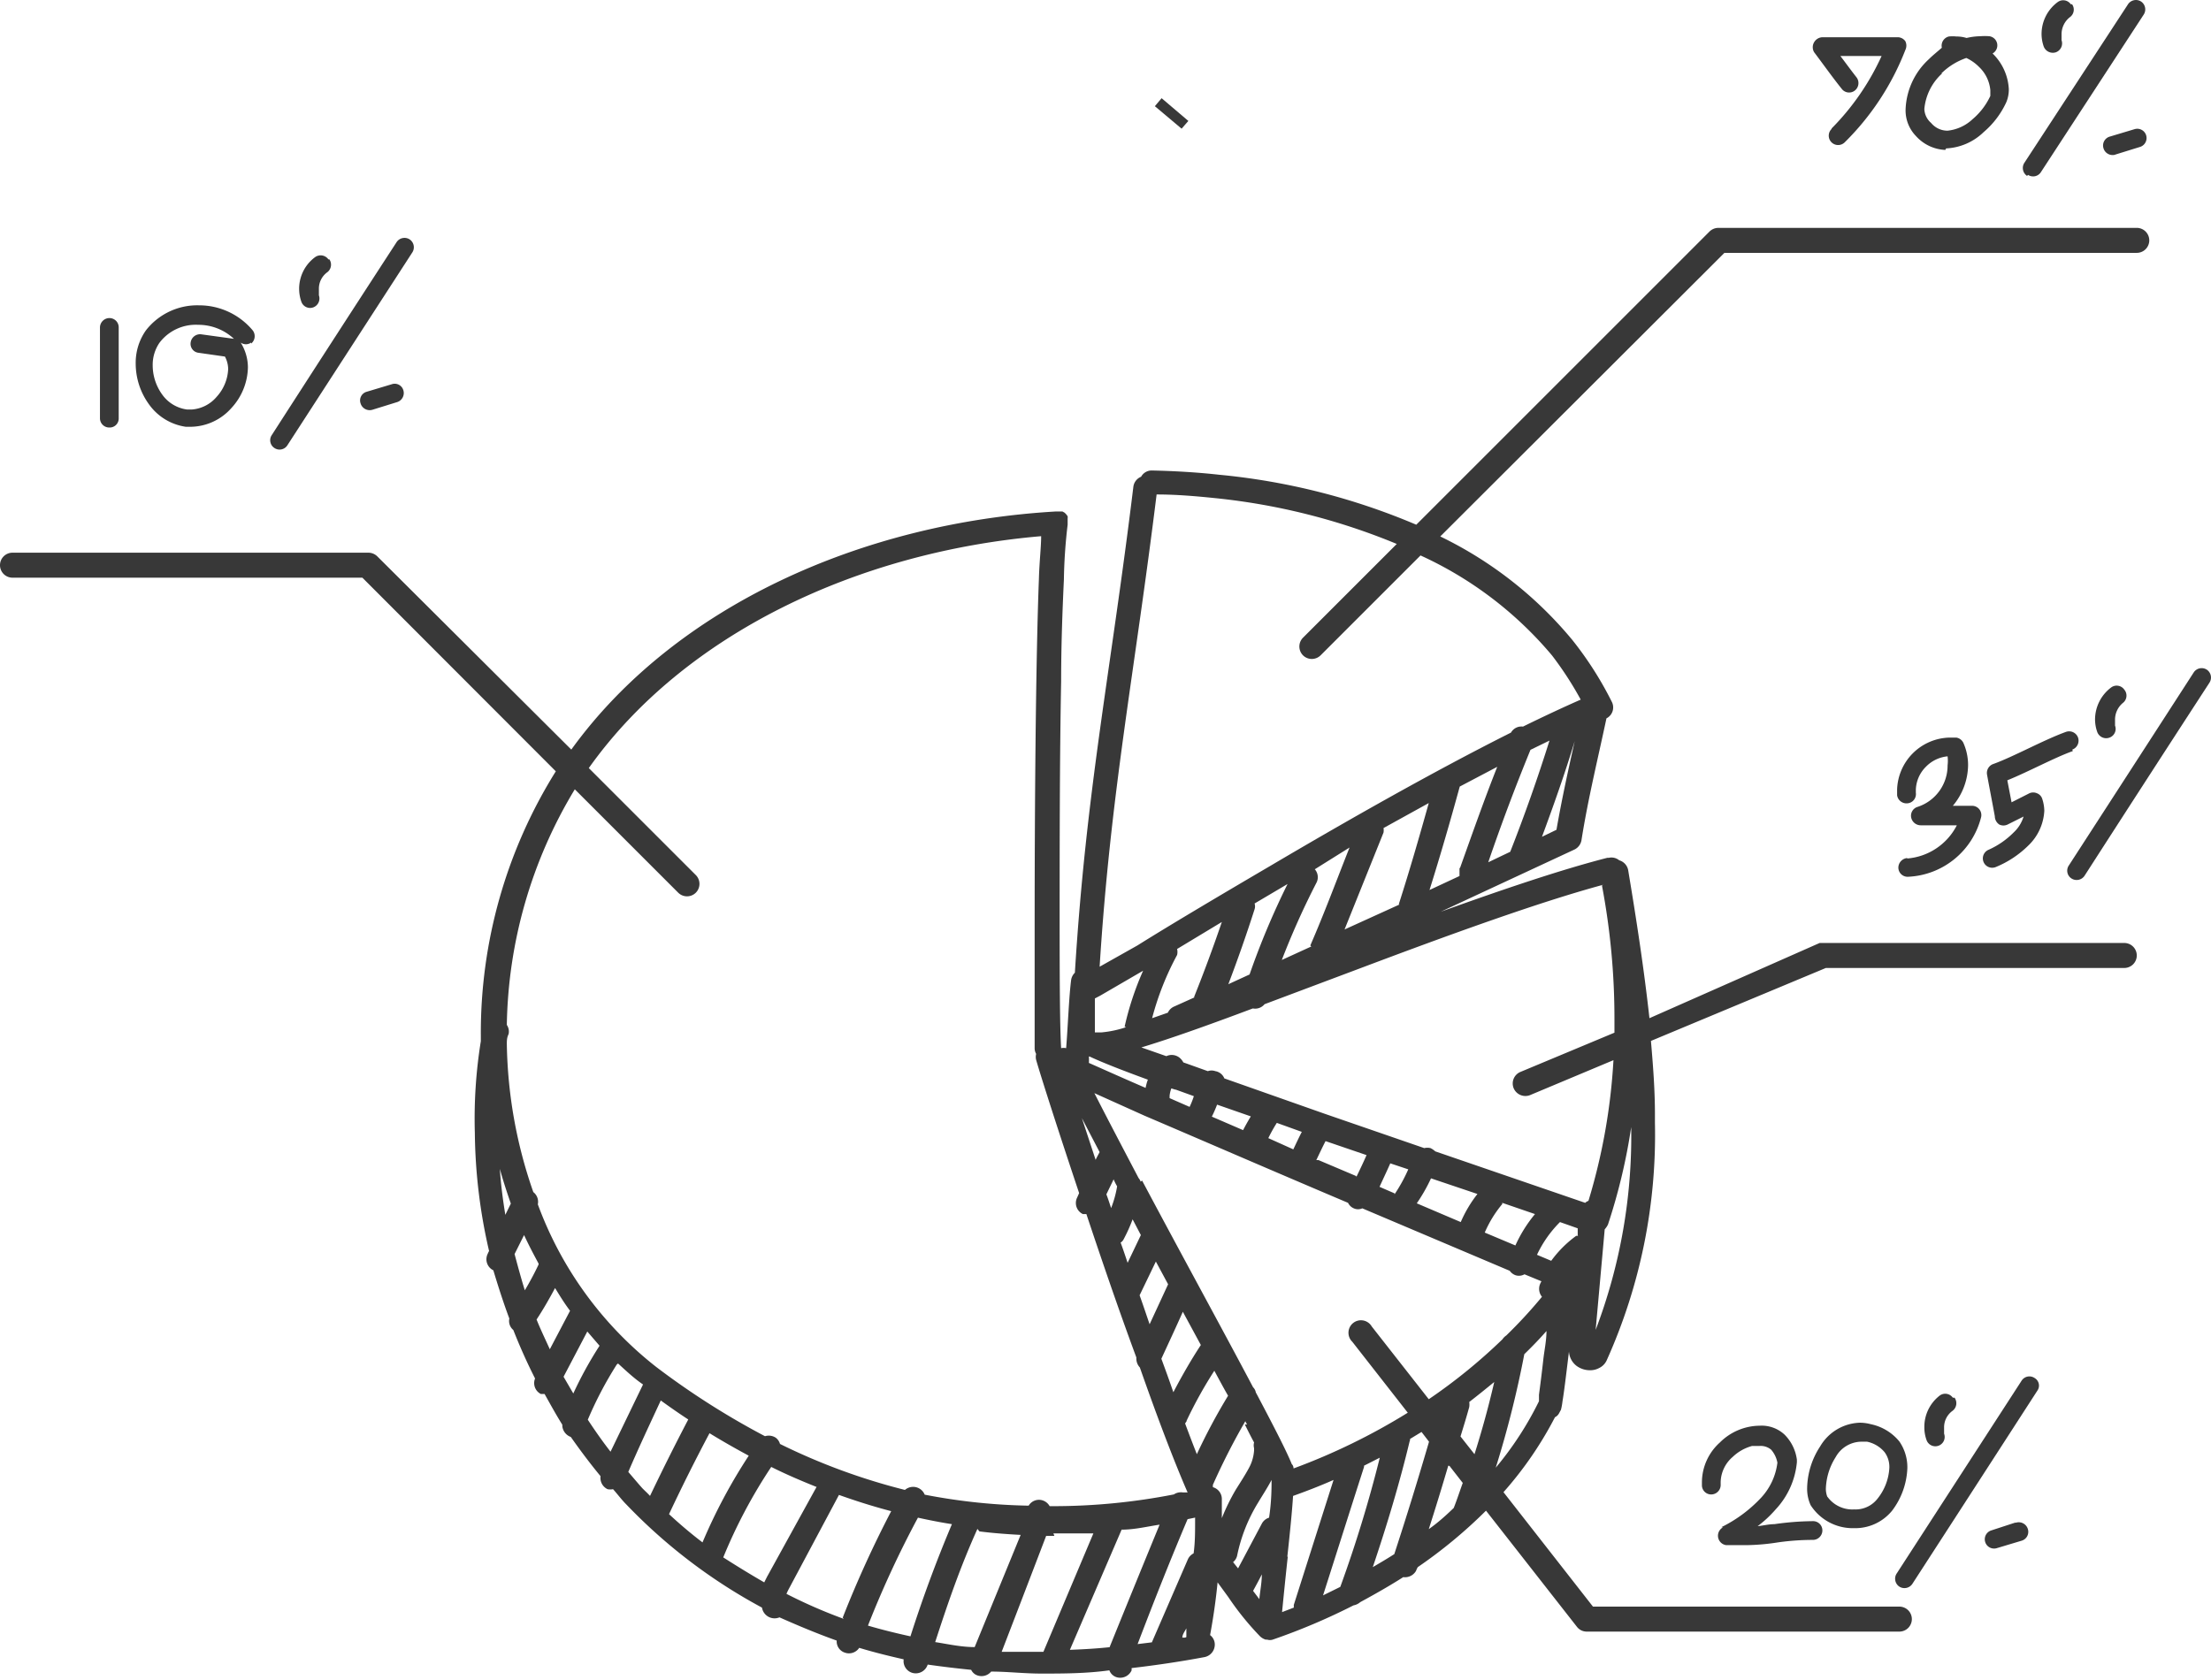 <svg xmlns="http://www.w3.org/2000/svg" viewBox="0 0 88.47 67.23"><defs><style>.cls-1{fill:#383838;}</style></defs><title>Zasób 1</title><g id="Warstwa_2" data-name="Warstwa 2"><g id="Warstwa_1-2" data-name="Warstwa 1"><path class="cls-1" d="M47.55,4.84l-1.07-.91-.27.32,1.07.9Z"/><path class="cls-1" d="M14.67,15.68a.36.36,0,0,0-.24.47.38.38,0,0,0,.47.25l1-.31a.38.38,0,0,0,.24-.47.36.36,0,0,0-.47-.24l-1,.3"/><path class="cls-1" d="M4,13.1v3.64a.37.37,0,0,0,.38.37.36.36,0,0,0,.37-.37V13.1a.37.37,0,0,0-.37-.37A.38.38,0,0,0,4,13.1"/><path class="cls-1" d="M8.05,13.38a.38.38,0,0,0-.42.32.36.36,0,0,0,.32.42L9,14.27a1.09,1.09,0,0,1,.13.5,1.76,1.76,0,0,1-.46,1.11,1.44,1.44,0,0,1-1,.51H7.49a1.45,1.45,0,0,1-1-.6,2,2,0,0,1-.38-1.17,1.56,1.56,0,0,1,.27-.9A1.82,1.82,0,0,1,7.93,13a2.08,2.08,0,0,1,1.43.56l0,0Zm2,.37a.38.38,0,0,0,.06-.53,2.79,2.79,0,0,0-2.15-1,2.6,2.6,0,0,0-2.12,1,2.25,2.25,0,0,0-.41,1.34,2.78,2.78,0,0,0,.53,1.62,2.19,2.19,0,0,0,1.47.9h.24a2.21,2.21,0,0,0,1.59-.75,2.47,2.47,0,0,0,.66-1.62,1.89,1.89,0,0,0-.29-1,.36.36,0,0,0,.42,0"/><path class="cls-1" d="M16.39,9.58a.38.38,0,0,0-.52.11q-2.51,3.86-5,7.73a.37.37,0,0,0,.11.51.37.37,0,0,0,.52-.11l5-7.72a.38.38,0,0,0-.11-.52"/><path class="cls-1" d="M13.14,10.38a.38.38,0,0,0-.53-.09,1.57,1.57,0,0,0-.55,1.79.37.37,0,0,0,.48.22.38.38,0,0,0,.22-.48l0-.26a.81.81,0,0,1,.33-.66.38.38,0,0,0,.09-.52"/><path class="cls-1" d="M81.15,7a.37.37,0,0,0,.52-.12L85.78.58a.38.38,0,0,0-.11-.52.38.38,0,0,0-.52.11L81,6.52a.38.38,0,0,0,.11.52"/><path class="cls-1" d="M82.86.17a.37.37,0,0,0-.52-.09,1.59,1.59,0,0,0-.65,1.28,1.52,1.52,0,0,0,.09.51.39.39,0,0,0,.49.22.38.38,0,0,0,.22-.48l0-.25a.87.87,0,0,1,.33-.67.37.37,0,0,0,.09-.52"/><path class="cls-1" d="M84.63,6.19l1-.31a.37.37,0,1,0-.22-.71l-1,.3a.37.37,0,0,0-.24.47.38.38,0,0,0,.47.25"/><path class="cls-1" d="M82.89,35.16a.38.38,0,0,0,.52-.11q2.49-3.87,5-7.73a.38.38,0,0,0-.11-.52.38.38,0,0,0-.52.11q-2.5,3.87-5,7.73a.37.37,0,0,0,.11.52"/><path class="cls-1" d="M85,27.6a.37.37,0,0,0-.52-.09,1.61,1.61,0,0,0-.65,1.28,1.52,1.52,0,0,0,.09.51.38.38,0,0,0,.49.22.37.37,0,0,0,.22-.48l0-.25a.87.87,0,0,1,.33-.67A.37.37,0,0,0,85,27.6"/><path class="cls-1" d="M76,63.5a.38.38,0,0,0,.52-.11q2.5-3.86,5-7.73a.35.35,0,0,0-.11-.51.37.37,0,0,0-.52.11l-5,7.72a.38.38,0,0,0,.11.52"/><path class="cls-1" d="M78.14,55.94a.37.37,0,0,0-.52-.09A1.58,1.58,0,0,0,77,57.13a1.48,1.48,0,0,0,.09.51.37.37,0,1,0,.7-.26l0-.25a.81.81,0,0,1,.33-.66.38.38,0,0,0,.09-.53"/><path class="cls-1" d="M80.63,60.94l-.95.31a.37.37,0,1,0,.22.71l1-.3a.37.37,0,0,0,.24-.47.38.38,0,0,0-.47-.25"/><path class="cls-1" d="M76.33,34.34a.39.39,0,0,0-.37.39.37.37,0,0,0,.39.36,3.16,3.16,0,0,0,2.92-2.38.37.37,0,0,0-.07-.32.37.37,0,0,0-.3-.14h-.76a2.57,2.57,0,0,0,.61-1.63,2.19,2.19,0,0,0-.18-.87.38.38,0,0,0-.29-.23H78a2.15,2.15,0,0,0-2.09,2.08v.23a.38.38,0,0,0,.42.32.37.37,0,0,0,.33-.42V31.6a1.36,1.36,0,0,1,.41-.92,1.39,1.39,0,0,1,.86-.41,1.49,1.49,0,0,1,0,.36,1.74,1.74,0,0,1-1.19,1.66.37.37,0,0,0-.27.41.39.39,0,0,0,.38.33l1.45,0a2.45,2.45,0,0,1-2,1.33"/><path class="cls-1" d="M82.92,30a.38.38,0,0,0,.23-.48.38.38,0,0,0-.48-.23c-.91.33-2.11,1-2.92,1.29a.38.38,0,0,0-.24.43c.1.55.21,1.11.31,1.66A.4.4,0,0,0,80,33a.38.38,0,0,0,.33,0l.64-.32a1.42,1.42,0,0,1-.4.64,3.31,3.31,0,0,1-1,.69.37.37,0,1,0,.29.69,4,4,0,0,0,1.29-.85,2.07,2.07,0,0,0,.65-1.4,1.6,1.6,0,0,0-.08-.47.35.35,0,0,0-.21-.23.37.37,0,0,0-.31,0l-.71.36-.17-.88c.86-.35,1.89-.91,2.62-1.17"/><path class="cls-1" d="M68.94,61.13a.38.38,0,0,0,.13.71c.31,0,.58,0,.83,0a8.79,8.79,0,0,0,1.24-.11,10,10,0,0,1,1.4-.1.38.38,0,0,0,.38-.38.37.37,0,0,0-.38-.37A11.29,11.29,0,0,0,71,61c-.23,0-.45.06-.67.08a4.58,4.58,0,0,0,.72-.67,3.19,3.19,0,0,0,.85-1.89v-.1a1.74,1.74,0,0,0-.49-1,1.34,1.34,0,0,0-1-.36,2.28,2.28,0,0,0-1.59.67,2.15,2.15,0,0,0-.72,1.58v.15a.37.37,0,0,0,.4.35.38.38,0,0,0,.35-.4v-.1a1.37,1.37,0,0,1,.48-1,1.8,1.8,0,0,1,.78-.44l.3,0a.65.65,0,0,1,.46.15,1.09,1.09,0,0,1,.25.52,2.5,2.5,0,0,1-.65,1.4,5.49,5.49,0,0,1-1.59,1.18"/><path class="cls-1" d="M73.12,59.91a.88.88,0,0,1-.06-.35,2.49,2.49,0,0,1,.39-1.24,1.19,1.19,0,0,1,1-.62l.26,0a1.25,1.25,0,0,1,.7.42,1,1,0,0,1,.19.62A2.15,2.15,0,0,1,75.11,60a1.11,1.11,0,0,1-.92.41,1.23,1.23,0,0,1-1.07-.51m2.59.56a3,3,0,0,0,.61-1.7A1.82,1.82,0,0,0,76,57.69,2,2,0,0,0,74.86,57a1.72,1.72,0,0,0-.44-.06,1.91,1.91,0,0,0-1.59.95,3.14,3.14,0,0,0-.52,1.66,1.58,1.58,0,0,0,.14.69,2,2,0,0,0,1.74.92,1.9,1.9,0,0,0,1.52-.7"/><path class="cls-1" d="M77.68,2.94a2.64,2.64,0,0,1,1-.62,1.76,1.76,0,0,1,.51.36,1.46,1.46,0,0,1,.45.93l0,.23a2.71,2.71,0,0,1-.71.93,1.72,1.72,0,0,1-1,.46.85.85,0,0,1-.66-.31A.77.77,0,0,1,77,4.36a2.19,2.19,0,0,1,.71-1.42m.16,3a2.31,2.31,0,0,0,1.5-.65,3.48,3.48,0,0,0,.91-1.2,1.34,1.34,0,0,0,.1-.52,2.14,2.14,0,0,0-.65-1.43.37.37,0,0,0-.13-.69,2.19,2.19,0,0,0-.36,0,2.51,2.51,0,0,0-.55.07,1.4,1.4,0,0,0-.41-.06,1.53,1.53,0,0,0-.3,0,.38.38,0,0,0-.28.45c-.18.16-.36.3-.52.46a2.86,2.86,0,0,0-.93,2,1.47,1.47,0,0,0,.41,1.07A1.67,1.67,0,0,0,77.84,6"/><path class="cls-1" d="M73.29,5.16a.37.37,0,1,0,.52.54A10.55,10.55,0,0,0,76.24,2a.4.4,0,0,0,0-.35.38.38,0,0,0-.31-.16l-3,0a.4.4,0,0,0-.34.2.39.39,0,0,0,0,.4c.37.49.73,1,1.1,1.46a.37.37,0,0,0,.52.08.38.38,0,0,0,.08-.53c-.22-.28-.43-.57-.65-.86l1.65,0a10,10,0,0,1-2,2.9"/><path class="cls-1" d="M41.66,21.46c0,.44-.07,1-.09,1.72-.13,3.37-.17,9.39-.17,13.79,0,2.32,0,4.19,0,5a.47.47,0,0,0,.06.21.49.49,0,0,0,0,.24c.18.63.85,2.73,1.72,5.33l-.08.18a.49.49,0,0,0,.23.66l.14,0c.61,1.83,1.3,3.85,2,5.74a.53.53,0,0,0,.14.4c.7,2,1.37,3.76,1.91,5l-.19,0a.51.51,0,0,0-.36.08,25.07,25.07,0,0,1-4.81.47H42a.49.49,0,0,0-.25-.22.48.48,0,0,0-.59.2A24,24,0,0,1,37,59.82a.49.49,0,0,0-.22-.25.5.5,0,0,0-.57.06,25.08,25.08,0,0,1-5-1.84.47.47,0,0,0-.17-.25.51.51,0,0,0-.43-.06,31.19,31.19,0,0,1-4.35-2.77,14.71,14.71,0,0,1-4.74-6.51.49.49,0,0,0-.18-.49,18.77,18.77,0,0,1-1.06-5.92c0-.13,0-.26.07-.4a.47.47,0,0,0-.07-.37A18.77,18.77,0,0,1,23,31.59l4.14,4.14a.5.5,0,0,0,.7,0,.5.5,0,0,0,0-.71l-4.28-4.28c3.82-5.38,10.77-8.65,18.09-9.28m4.65-1.67c.79,0,1.58.07,2.36.15a25.78,25.78,0,0,1,7.23,1.83l-3.75,3.75a.5.5,0,0,0,0,.71.5.5,0,0,0,.7,0l4-4a15,15,0,0,1,5.26,4A13.66,13.66,0,0,1,63.25,28q-1.09.48-2.31,1.08a.48.48,0,0,0-.48.24c-3.09,1.55-6.59,3.54-9.64,5.34-2.08,1.22-4,2.36-5.31,3.18L44,38.69c.44-7,1.39-11.69,2.28-18.9m16,13.42-.58.28c.47-1.27.92-2.54,1.31-3.83-.26,1.16-.52,2.34-.73,3.55M44.44,65.92c-.56.06-1.1.09-1.63.11l2.07-4.81c.51,0,1-.12,1.52-.2q-1,2.43-2,4.9m3.42-5.19v.16c0,.43,0,.86-.06,1.28a.49.49,0,0,0-.23.24l-1.44,3.32-.57.07c.64-1.68,1.3-3.35,2-5l.29-.06m-.33-3.88a17.35,17.35,0,0,1,1.11-2c.19.35.37.69.55,1a23.9,23.9,0,0,0-1.25,2.34c-.15-.38-.31-.8-.47-1.23l.06-.09m-.15-4.38.72,1.33c-.4.61-.76,1.24-1.1,1.89-.15-.44-.31-.88-.48-1.34.29-.63.58-1.25.86-1.88m-1.74-.64.66-1.37.49.91L46,53c-.13-.38-.26-.77-.4-1.16M44.56,47.2a2.44,2.44,0,0,0,.14.28,4.31,4.31,0,0,1-.24.87c-.06-.18-.12-.37-.19-.55l.29-.6M44,46.11c-.07.13-.12.22-.16.31l-.55-1.67L44,46.11m1.06-5a4.29,4.29,0,0,1-1,.21h-.16l-.09,0c0-.45,0-.94,0-1.36l.21-.11,1.72-1A11.9,11.9,0,0,0,45,41.09m2.79-1.17-.8.36a.49.49,0,0,0-.26.25l-.63.22a11.37,11.37,0,0,1,1-2.53.52.52,0,0,0,0-.24l1.79-1.08c-.34,1-.71,2-1.11,3M50,39l-.85.39c.38-1,.73-2,1.05-3a.37.37,0,0,0,0-.23l1.32-.78A31.31,31.31,0,0,0,50,39m2.47-1.12-1.18.54a31.45,31.45,0,0,1,1.38-3.08.48.48,0,0,0-.06-.55L54,33.92c-.52,1.31-1,2.61-1.57,3.92M56,36.2l-2.2,1,1.56-3.88a.57.57,0,0,0,0-.18l1.81-1c-.38,1.36-.77,2.71-1.2,4.05m8.13-.75a28.53,28.53,0,0,1,.5,5.33c0,.19,0,.38,0,.56l-3.76,1.57a.5.5,0,0,0-.27.66.51.51,0,0,0,.65.27l3.34-1.4a23.94,23.94,0,0,1-1,5.63.35.35,0,0,0-.13.08l-6-2.06a.8.8,0,0,0-.19-.13.53.53,0,0,0-.25,0l-4-1.38-4-1.41a.47.47,0,0,0-.36-.29.44.44,0,0,0-.3,0l-.81-.29-.17-.06a.61.61,0,0,0-.12-.16.5.5,0,0,0-.56-.09l-1-.35c1.13-.34,2.68-.89,4.46-1.56a.49.49,0,0,0,.47-.17l3.86-1.45c3.45-1.3,7.07-2.62,9.69-3.33M63.85,53.2l.36-4a.8.8,0,0,0,.13-.19,23.36,23.36,0,0,0,.93-3.9,21.8,21.8,0,0,1-1.42,8.11m-2.88,1c.33-.32.64-.64.91-.95,0,.4-.09.79-.13,1.17-.06.54-.12,1-.17,1.38,0,.1,0,.19,0,.26a13.17,13.17,0,0,1-1.73,2.66A41,41,0,0,0,61,54.16m-3,4.51.53.68c-.12.33-.23.67-.36,1-.31.3-.62.58-1,.85.27-.84.53-1.69.78-2.54m-1.53-1s0,0,0-.07l.46-.28.3.39c-.44,1.51-.9,3-1.39,4.5-.28.18-.57.35-.86.52.56-1.66,1.07-3.35,1.48-5.06m-1.83,1v0l.63-.32a51.4,51.4,0,0,1-1.58,5.17l-.69.34c.55-1.72,1.09-3.43,1.64-5.14m-3.07,3.6c.1-.91.19-1.8.23-2.44.56-.2,1.1-.41,1.62-.64l-1.59,5s0,.07,0,.11l-.47.18c.06-.61.14-1.42.23-2.23M50.49,63c0,.35-.07.68-.1,1l-.25-.33c.12-.22.24-.44.35-.66m-.68-6c.13.26.25.5.37.72a.45.45,0,0,0,0,.23v.09a1.7,1.7,0,0,1-.21.71c-.14.26-.32.54-.51.84a8.31,8.31,0,0,0-.57,1.16c0-.26,0-.52,0-.78a.49.49,0,0,0-.36-.46.36.36,0,0,0,0-.09,26.51,26.51,0,0,1,1.3-2.55.83.83,0,0,0,.07.13m8.89-.7a.69.69,0,0,0,0-.2c.35-.27.67-.53,1-.8-.23,1-.49,1.94-.79,2.89l-.56-.71c.12-.39.24-.78.35-1.18M51.75,46l-1-.45a6.21,6.21,0,0,1,.34-.61l1,.36c-.12.23-.23.47-.34.7m2.52,1.07-1.51-.64-.09,0c.12-.25.24-.51.37-.76l1.64.56c-.13.3-.27.59-.41.88m1.53.65-.6-.26c.14-.31.29-.62.43-.94l.72.24a6.46,6.46,0,0,1-.55,1m4.87,2.06-1.26-.53a4.6,4.6,0,0,1,.7-1.14s0,0,0-.05l1.31.45a5.52,5.52,0,0,0-.79,1.27m2.51-.4-.07,0a4.51,4.51,0,0,0-1,1l-.57-.24a4.63,4.63,0,0,1,.92-1.31l.71.25,0,.27m-4-1.66a5.06,5.06,0,0,0-.68,1.14l-1.76-.75a6.8,6.8,0,0,0,.57-1l1.87.63m-9.08-3.11c-.11.18-.21.36-.31.55l-1.25-.54a5,5,0,0,0,.21-.48l1.35.47m-3-1.07.72.26a3.2,3.2,0,0,1-.17.43l-.8-.35s0-.06,0-.09a1.09,1.09,0,0,1,.07-.3l.16.05m-3.44-1.33c.51.24,1.3.55,2.34.93a2,2,0,0,0-.09.33c-.88-.38-1.66-.73-2.27-1a2,2,0,0,0,0-.25m1.75,6.51.33.63-.53,1.11c-.09-.27-.18-.54-.28-.81a.3.3,0,0,0,.12-.13,6.47,6.47,0,0,0,.36-.8m.32-1.51a.39.39,0,0,0-.08-.14c-.64-1.22-1.25-2.38-1.77-3.4l2,.9c2.34,1,5.34,2.3,8.15,3.49a.45.45,0,0,0,.23.22.41.41,0,0,0,.34,0l5.9,2.5a.48.48,0,0,0,.24.18A.45.45,0,0,0,61,51l.68.28a.67.67,0,0,0-.06.12.5.5,0,0,0,.08.5,19.23,19.23,0,0,1-1.43,1.55.54.54,0,0,0-.15.15A22.1,22.1,0,0,1,57.17,56l-2.28-2.91a.5.5,0,1,0-.78.61l2.22,2.84a25.23,25.23,0,0,1-4.57,2.23s0-.11-.07-.17c-.21-.52-.71-1.49-1.38-2.76l-.06-.11a.39.39,0,0,0-.11-.21c-1.21-2.29-2.92-5.41-4.44-8.27m1.72,18.29-.11,0c0-.13.1-.25.16-.37,0,.1,0,.2,0,.35m1.87-3a.47.47,0,0,0,.16-.25,6.54,6.54,0,0,1,.84-2.13c.16-.27.36-.57.54-.91,0,.31,0,.86-.1,1.51a.49.49,0,0,0-.29.24l-.95,1.79-.2-.25M58.4,34.74l0,.17v.15l-1.2.56c.43-1.37.83-2.75,1.21-4.14l1.5-.79c-.53,1.34-1,2.68-1.49,4.05M62,29.64c-.47,1.5-1,3-1.57,4.45l-.88.42q.78-2.28,1.69-4.5l.76-.37M42.15,61.37c.54,0,1.07,0,1.6,0l-2,4.74h-.08c-.54,0-1.08,0-1.59,0q.89-2.31,1.78-4.64h.33m-3-.18c.55.07,1.1.11,1.65.14L39,65.92c-.54,0-1.07-.12-1.58-.2.5-1.54,1-3,1.69-4.53m-11,.54c-.5-.38-.94-.76-1.34-1.13q.77-1.64,1.62-3.24c.52.32,1.05.62,1.57.9a21.79,21.79,0,0,0-1.85,3.47m5.65,3.06a20.21,20.21,0,0,1-2.29-1,2,2,0,0,1,.1-.21l2-3.75c.7.25,1.4.47,2.09.65a44.16,44.16,0,0,0-1.94,4.26M38.09,61q-.93,2.2-1.66,4.49c-.59-.13-1.16-.27-1.7-.43a40.24,40.24,0,0,1,2-4.32c.45.1.91.19,1.36.26m-5.4-1.52-2,3.63-.11.22c-.59-.34-1.14-.68-1.64-1a20.56,20.56,0,0,1,1.92-3.62c.6.3,1.21.56,1.81.8m-7.53-.6c.43-1,.86-1.91,1.3-2.86.36.26.73.52,1.1.76q-.79,1.51-1.53,3.06c-.09-.1-.19-.19-.28-.28s-.39-.45-.59-.68M22,54c-.18-.4-.37-.79-.53-1.19.27-.41.51-.83.74-1.26.19.31.38.62.6.91L22,54m.94,1.77-.39-.67.95-1.81.49.57a15.4,15.4,0,0,0-1.05,1.91m1.79-1.2c.31.28.62.58,1,.84L24.43,58.1c-.32-.41-.62-.84-.91-1.28a15,15,0,0,1,1.16-2.21m-3.13-4A12,12,0,0,1,21,51.64c-.15-.48-.29-1-.41-1.45l.38-.76c.18.39.38.77.58,1.14M20,46.78c.13.47.28.93.44,1.39l-.22.45c-.1-.61-.18-1.23-.22-1.84M0,22.62a.5.5,0,0,0,.5.5h14l7.74,7.75a19.74,19.74,0,0,0-3,10.57c0,.08,0,.15,0,.23A19.51,19.51,0,0,0,19,45.34a21.76,21.76,0,0,0,.57,4.73.47.47,0,0,0-.05.1.49.49,0,0,0,.22.67c.2.66.4,1.29.64,1.93a.47.47,0,0,0,.16.46c.26.66.55,1.31.87,1.94a.49.49,0,0,0,.23.62l.15,0c.23.41.46.83.71,1.23v.06a.52.52,0,0,0,.34.43c.38.54.77,1.06,1.19,1.57a.5.5,0,0,0,.28.52.54.54,0,0,0,.22,0c.18.2.34.42.53.61a21.76,21.76,0,0,0,5.43,4.13.51.51,0,0,0,.7.39c.72.32,1.48.64,2.29.93a.47.47,0,0,0,.32.48.49.49,0,0,0,.58-.19c.56.17,1.16.32,1.78.46a.49.49,0,0,0,.34.54.5.5,0,0,0,.62-.33q.84.12,1.74.21a.43.43,0,0,0,.24.22.5.5,0,0,0,.56-.15c.65,0,1.31.08,2,.08.87,0,1.79,0,2.73-.13a.45.45,0,0,0,.35.29.5.5,0,0,0,.54-.29l0-.09c.94-.11,1.91-.25,2.92-.44a.51.51,0,0,0,.4-.59.47.47,0,0,0-.18-.29c.13-.7.23-1.4.3-2.11l.43.59a11.39,11.39,0,0,0,1.25,1.55.56.56,0,0,0,.24.15h.06a.37.37,0,0,0,.23,0,25.26,25.26,0,0,0,3.23-1.37.57.57,0,0,0,.27-.13c.59-.32,1.17-.65,1.72-1a.51.51,0,0,0,.51-.25,1,1,0,0,1,.07-.15,19.4,19.4,0,0,0,2.73-2.26l3.64,4.65a.49.49,0,0,0,.39.19H76a.5.5,0,0,0,.5-.5.5.5,0,0,0-.5-.5H63.74l-3.58-4.58a14.71,14.71,0,0,0,2.06-3,.37.37,0,0,0,.17-.17l.07-.13a2.46,2.46,0,0,0,.06-.33c.07-.41.16-1.18.26-2l0,0a.78.78,0,0,0,.31.58.9.9,0,0,0,.53.17.75.75,0,0,0,.37-.09.63.63,0,0,0,.31-.33,22,22,0,0,0,1.92-9.48v-.35c0-1-.08-2-.16-2.93l7-2.92H85a.5.5,0,0,0,.5-.5.5.5,0,0,0-.5-.5H73l-.19,0L66,40.75c-.22-2-.53-4-.85-5.92a.51.51,0,0,0-.36-.4.49.49,0,0,0-.41-.1l-.06,0c-1.84.47-4.2,1.27-6.67,2.16L63,34a.51.51,0,0,0,.28-.37c.26-1.65.65-3.23,1-4.88a.49.49,0,0,0,.21-.67,14,14,0,0,0-1.57-2.46,15.75,15.75,0,0,0-5.29-4.15L69,10.12H85.5a.5.5,0,0,0,.5-.5.5.5,0,0,0-.5-.5H68.75a.51.51,0,0,0-.35.15L56.67,21A26.55,26.55,0,0,0,48.78,19c-.9-.1-1.79-.15-2.69-.17a.48.48,0,0,0-.43.25.5.5,0,0,0-.31.4c-.9,7.39-1.89,12.11-2.34,19.45a.51.51,0,0,0-.15.29c-.09.7-.13,1.89-.2,2.73a.45.45,0,0,0-.2,0c-.05-.8-.06-2.66-.06-5,0-2.93,0-6.58.06-9.68,0-1.55.06-3,.11-4.07A21,21,0,0,1,42.72,21v-.06s0,0,0-.06l0-.13a.36.36,0,0,0,0-.09s0,0-.06-.08l-.06-.06-.09-.05-.09,0-.1,0s0,0-.06,0C34.48,20.92,27,24.27,22.86,30L15.1,22.27a.51.51,0,0,0-.35-.15H.5a.5.5,0,0,0-.5.5"/></g></g></svg>